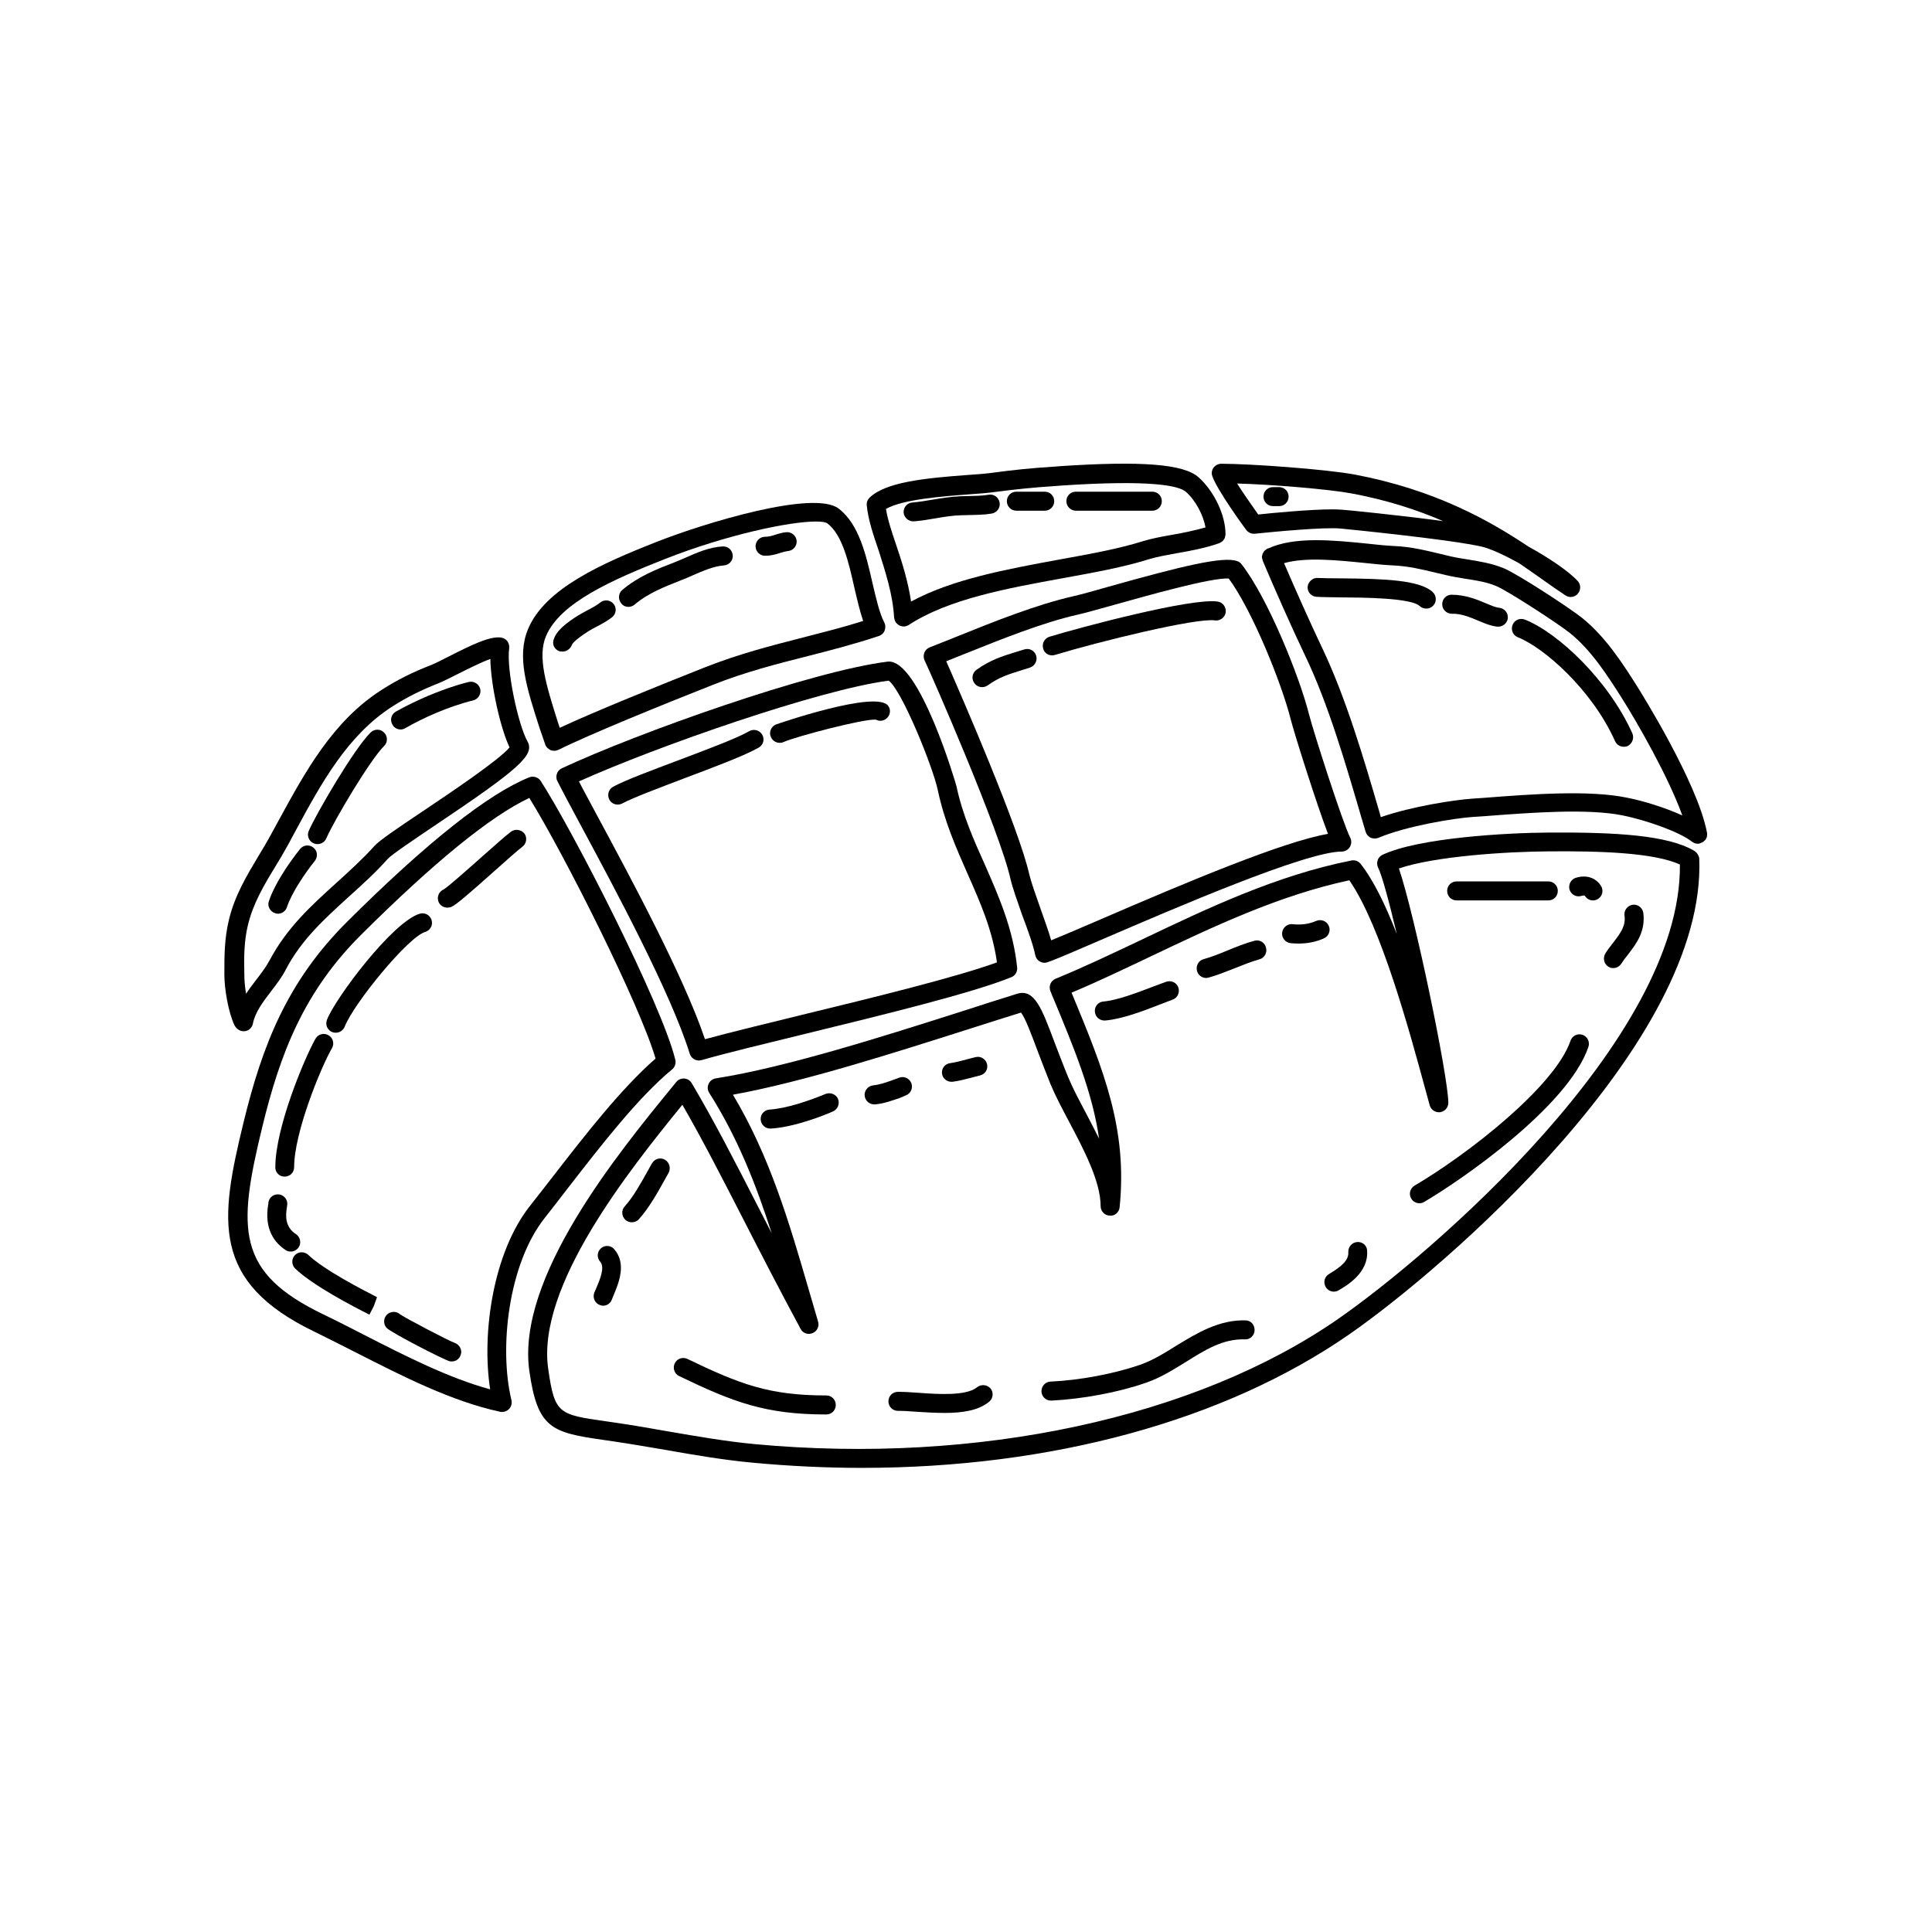 <?xml version="1.0" encoding="UTF-8"?>
<!-- Uploaded to: ICON Repo, www.iconrepo.com, Generator: ICON Repo Mixer Tools -->
<svg fill="#000000" width="800px" height="800px" version="1.1" viewBox="144 144 512 512" xmlns="http://www.w3.org/2000/svg">
 <g>
  <path d="m288.41 466.7c2.016-2.57 4.133-5.289 6.297-8.113 8.613-11.082 18.34-23.68 27.406-31.188 0.754-0.605 1.059-1.613 0.855-2.519-3.477-14.508-26.953-60.406-35.668-73.91-0.656-1.008-1.965-1.41-3.074-0.957-10.883 4.383-27.105 17.23-48.164 38.188-15.973 15.871-22.57 32.848-27.559 53.402-6.246 25.695-8.664 42.117 18.941 55.367 3.527 1.715 7.152 3.578 10.832 5.441 12.496 6.348 25.391 12.949 38.238 15.719 0.203 0.051 0.352 0.051 0.555 0.051 0.656 0 1.309-0.25 1.812-0.754 0.605-0.605 0.855-1.512 0.656-2.367-3.324-13.746-0.855-36.117 8.871-48.359zm-14.512 45.492c-11.035-3.023-22.32-8.766-33.25-14.359-3.727-1.914-7.356-3.777-10.934-5.492-23.125-11.133-22.824-22.469-16.223-49.625 4.785-19.699 11.082-35.922 26.199-50.984 19.348-19.246 34.309-31.438 44.586-36.273 9.523 15.418 29.371 55.016 33.453 69.074-9.117 7.961-18.59 20.152-26.953 30.934-2.168 2.82-4.281 5.492-6.297 8.062-9.777 12.34-12.898 33.754-10.582 48.664z"/>
  <path d="m397.48 352.39c-0.051-0.352-9.875-34.008-18.238-33.051-20.102 2.469-66.199 18.844-86.352 28.266-0.605 0.301-1.109 0.805-1.309 1.461-0.203 0.656-0.203 1.359 0.152 1.965 1.258 2.519 3.426 6.551 6.098 11.539 8.969 16.676 23.98 44.586 28.969 60.711 0.352 1.059 1.309 1.762 2.418 1.762 0.203 0 0.453-0.051 0.707-0.102 6.648-1.914 16.977-4.383 27.859-7.055 20.605-5.039 43.934-10.73 54.211-14.914 1.059-0.402 1.664-1.461 1.562-2.57-1.059-10.227-4.836-18.742-8.465-27.055-2.981-6.598-6.004-13.398-7.613-20.957zm-40.961 60.559c-9.723 2.367-18.992 4.637-25.695 6.449-5.691-16.828-19.949-43.227-28.566-59.246-1.914-3.629-3.629-6.699-4.836-9.07 20.859-9.371 63.633-24.285 82.07-26.703 3.375 2.266 11.738 22.773 13.047 29.07 1.715 8.113 4.785 15.113 7.809 21.965 3.426 7.707 6.648 15.012 7.859 23.629-10.676 3.883-32.391 9.223-51.688 13.906z"/>
  <path d="m592.91 369.42c-7.106-4.082-20.504-4.887-38.34-4.785-11.082 0.051-34.562 1.359-44.184 5.894-0.605 0.301-1.109 0.805-1.309 1.461-0.203 0.656-0.152 1.359 0.152 1.965 0.957 1.863 2.871 8.867 4.938 17.582-2.922-7.559-6.144-14.207-9.574-18.59-0.605-0.754-1.562-1.109-2.469-0.906-19.801 3.93-37.988 12.594-55.52 20.957-7.961 3.777-15.469 7.356-22.871 10.379-0.605 0.25-1.109 0.754-1.359 1.359s-0.25 1.309 0 1.914l0.402 1.008c5.945 14.258 10.73 25.844 12.496 38.09-1.16-2.316-2.367-4.637-3.527-6.852-1.812-3.426-3.527-6.648-4.684-9.473-1.41-3.426-2.57-6.551-3.629-9.27-3.324-8.867-5.289-14.207-9.875-12.797-4.383 1.359-9.27 2.922-14.41 4.586-20.859 6.648-46.805 14.914-65.445 17.836-0.855 0.152-1.562 0.656-1.914 1.461-0.352 0.754-0.301 1.664 0.152 2.367 7.559 11.891 12.395 24.285 16.574 37.23-1.008-1.965-2.016-3.93-3.023-5.894-6.551-12.797-12.242-23.879-18.188-33.906-0.402-0.707-1.16-1.16-1.965-1.211-0.855-0.051-1.613 0.301-2.117 0.906l-1.109 1.359c-14.461 17.684-41.312 50.582-37.836 75.219 2.168 15.215 5.844 16.324 19.648 18.289l2.769 0.402c4.484 0.656 9.02 1.461 13.551 2.215 7.656 1.359 15.617 2.719 23.375 3.426 9.723 0.906 19.348 1.359 28.816 1.359 50.078 0 96.078-12.445 129.18-35.418 24.688-17.129 94.715-77.133 92.699-126.15-0.141-0.754-0.645-1.559-1.402-2.012zm-94.262 124.09c-37.836 26.25-95.625 38.691-154.62 33.199-7.559-0.707-15.367-2.066-22.973-3.375-4.586-0.805-9.168-1.613-13.652-2.266l-2.769-0.402c-12.645-1.812-13.652-1.914-15.367-14.008-3.074-21.816 21.41-52.496 35.57-69.879 5.238 9.07 10.379 19.094 16.223 30.48 4.684 9.168 9.574 18.641 15.113 28.918 0.605 1.16 1.965 1.613 3.176 1.109s1.812-1.812 1.461-3.023l-2.418-8.262c-5.289-18.188-10.328-35.418-20.152-51.891 18.641-3.375 42.824-11.133 62.473-17.383 4.938-1.562 9.621-3.074 13.855-4.383 1.059 1.258 2.719 5.644 4.18 9.574 1.059 2.769 2.266 5.996 3.68 9.473 1.258 3.023 3.023 6.348 4.887 9.875 3.93 7.406 8.363 15.871 8.363 22.371 0 1.359 1.059 2.469 2.418 2.519 1.309 0.152 2.519-0.906 2.621-2.266 2.066-20.656-4.082-35.973-12.746-56.828 6.75-2.82 13.602-6.098 20.809-9.523 16.828-8.012 34.207-16.273 52.801-20.254 8.312 11.941 15.871 39.699 20 54.863l1.309 4.785c0.352 1.211 1.562 1.965 2.769 1.812 1.258-0.203 2.168-1.258 2.168-2.519-0.102-7.305-8.918-49.777-13.098-62.07 9.371-3.223 28.465-4.484 39.902-4.535 13.25-0.102 27.508 0.301 34.562 3.477 0.496 46.605-66.715 103.89-90.543 120.41z"/>
  <path d="m288.46 341.2c0.203 0.707 0.754 1.258 1.41 1.562 0.301 0.152 0.656 0.203 1.008 0.203 0.402 0 0.754-0.102 1.109-0.25 8.414-4.18 27.305-11.84 40.809-17.18 8.613-3.426 17.078-5.594 25.242-7.656 6.144-1.562 12.543-3.223 18.895-5.34 0.707-0.25 1.258-0.754 1.512-1.461 0.25-0.707 0.25-1.461-0.102-2.117-1.309-2.519-2.168-6.398-3.125-10.43-1.664-7.305-3.527-15.617-8.969-19.75-6.551-5.039-35.668 3.879-47.961 8.715-14.914 5.844-29.824 12.496-34.309 23.125-3.125 7.305-0.402 15.719 3.023 26.348zm0.25-28.664c3.777-8.867 17.633-14.914 31.539-20.402 16.375-6.449 33-9.926 39.953-9.926 1.512 0 2.621 0.152 3.074 0.504 3.981 3.023 5.644 10.379 7.106 16.879 0.754 3.223 1.461 6.297 2.367 8.969-5.238 1.664-10.48 2.973-15.922 4.383-8.312 2.117-16.93 4.332-25.895 7.859-12.344 4.887-29.172 11.688-38.594 16.07l-0.504-1.512c-3.023-9.625-5.492-17.285-3.125-22.824z"/>
  <path d="m418.34 397.08c0.152 0.707 0.555 1.359 1.211 1.715 0.402 0.25 0.855 0.352 1.258 0.352 0.25 0 0.555-0.051 0.805-0.152 2.117-0.707 7.457-3.023 14.812-6.195 18.742-8.062 53.605-23.125 63.129-23.125 0.855 0 1.715-0.453 2.168-1.211 0.453-0.754 0.504-1.664 0.102-2.469-1.965-3.828-9.723-27.961-10.934-32.746-2.519-9.977-10.934-30.883-17.887-39.75-0.301-0.402-0.707-0.656-1.16-0.805-3.727-1.309-14.41 1.258-34.109 6.801-4.082 1.16-7.508 2.117-9.32 2.519-9.574 2.168-20.758 6.602-30.582 10.578-2.57 1.008-5.09 2.016-7.457 2.973-0.656 0.25-1.16 0.754-1.41 1.41s-0.25 1.41 0.051 2.016c1.664 3.426 19.902 45.09 22.773 57.938 0.504 2.215 1.762 5.742 3.074 9.523 1.512 3.926 3.074 8.41 3.477 10.629zm-23.578-77.84c1.613-0.656 3.324-1.309 5.039-2.016 9.672-3.879 20.605-8.262 29.773-10.328 1.863-0.402 5.34-1.41 9.574-2.57 7.961-2.215 25.895-7.356 30.48-7.004 6.246 8.465 14.008 27.762 16.375 37.129 1.008 3.981 6.801 22.32 9.926 30.531-11.891 2.066-36.777 12.496-61.465 23.176-4.938 2.117-9.168 3.93-11.891 5.039-0.707-2.469-1.812-5.543-2.871-8.516-1.211-3.426-2.469-7.004-2.922-8.918-2.723-12.188-17.734-46.801-22.02-56.523z"/>
  <path d="m596.13 366.24c0.051-0.152 0.152-0.25 0.203-0.402 0.051-0.152 0-0.301 0.051-0.453 0-0.203 0.051-0.352 0-0.555v-0.102c-2.469-13.352-17.938-37.887-18.59-38.945-3.68-5.793-8.262-13.047-14.66-18.137-3.176-2.519-16.777-11.438-20.605-13.047-3.023-1.258-6.297-1.812-9.422-2.316-1.613-0.25-3.223-0.504-4.734-0.855l-2.519-0.605c-4.031-0.957-7.809-1.914-12.293-2.117-2.168-0.102-4.684-0.352-7.356-0.656-9.02-0.906-19.195-1.914-26.148 1.309h-0.051-0.051c-0.051 0-0.051 0-0.102 0.051-0.152 0.051-0.25 0.203-0.352 0.25-0.152 0.102-0.301 0.203-0.402 0.301-0.102 0.102-0.203 0.25-0.25 0.402-0.102 0.152-0.203 0.25-0.25 0.402-0.051 0.152-0.051 0.301-0.102 0.453s-0.102 0.301-0.051 0.504c0 0.152 0.051 0.301 0.102 0.453 0.051 0.152 0.051 0.301 0.102 0.453 2.82 6.699 7.707 17.785 11.234 25.141 6.098 12.695 10.781 28.766 14.914 42.926l1.109 3.727c0.203 0.707 0.707 1.258 1.309 1.562 0.656 0.301 1.41 0.301 2.066 0.051 7.559-3.176 20.051-5.188 25.09-5.543l3.727-0.25c11.891-0.906 26.703-2.016 35.922-0.152 6.047 1.211 15.062 4.332 18.34 6.953h0.051c0.453 0.352 0.957 0.555 1.512 0.555 0.152 0 0.301 0 0.453-0.051 0.102 0 0.203-0.102 0.352-0.152 0.152-0.051 0.301-0.102 0.402-0.152 0.203-0.102 0.402-0.25 0.555-0.453 0.051-0.051 0.152-0.102 0.203-0.152 0 0 0-0.051 0.051-0.102 0.09 0.062 0.141-0.141 0.191-0.293zm-58.441-10.832-3.68 0.254c-4.332 0.301-15.617 1.965-24.082 4.887l-0.301-1.109c-4.18-14.359-8.969-30.582-15.215-43.68-3.074-6.449-7.254-15.82-10.125-22.52 5.793-1.664 14.359-0.754 21.363-0.051 2.769 0.301 5.391 0.555 7.656 0.656 3.981 0.203 7.406 1.008 11.336 1.965l2.57 0.605c1.664 0.402 3.375 0.656 5.09 0.957 2.973 0.453 5.844 0.906 8.262 1.965 3.125 1.309 16.426 9.977 19.445 12.395 5.691 4.535 10.027 11.387 13.551 16.879 4.484 7.106 12.594 21.262 16.273 31.488-4.586-2.066-10.328-3.879-14.812-4.734-9.926-2.019-25.09-0.914-37.332 0.043z"/>
  <path d="m208.55 417.28h0.352c1.059-0.152 1.914-0.957 2.117-2.016 0.605-3.023 2.621-5.691 4.785-8.516 1.41-1.863 2.922-3.777 3.981-5.894 4.133-7.859 10.176-13.301 16.574-19.145 3.477-3.125 7.055-6.348 10.43-10.125 1.059-1.16 7.004-5.141 12.293-8.715 22.773-15.266 26.703-18.844 24.688-22.418-2.469-4.484-5.594-18.941-4.836-24.637 0.102-0.656-0.102-1.359-0.504-1.914-0.402-0.555-1.059-0.855-1.715-0.957-3.023-0.352-7.758 1.965-14.008 5.141-1.863 0.957-3.477 1.762-4.484 2.168-4.734 1.812-8.969 3.93-13.047 6.551-13 8.262-20.305 21.766-27.406 34.762l-2.117 3.879c-1.008 1.863-2.117 3.68-3.176 5.441-3.074 5.141-6.297 10.48-7.809 16.879-1.211 4.988-1.211 9.574-1.211 14.461 0 3.93 1.109 10.277 2.719 13.551 0.562 1 1.469 1.504 2.375 1.504zm1.16-28.16c1.359-5.644 4.18-10.43 7.254-15.469 1.109-1.812 2.215-3.68 3.273-5.594l2.117-3.93c6.75-12.496 13.754-25.34 25.695-32.949 3.777-2.418 7.758-4.383 12.141-6.098 1.109-0.453 2.922-1.359 4.938-2.367 2.215-1.109 6.144-3.125 8.816-4.082 0.152 7.203 2.672 18.34 5.09 23.426-2.469 3.125-15.469 11.891-22.621 16.676-7.508 5.039-11.84 7.961-13.199 9.473-3.223 3.578-6.699 6.699-10.078 9.773-6.75 6.098-13.098 11.891-17.684 20.504-0.906 1.715-2.168 3.375-3.527 5.141-0.957 1.211-1.863 2.469-2.719 3.727-0.301-1.812-0.453-3.68-0.453-5.039-0.102-4.68-0.102-8.809 0.957-13.191z"/>
  <path d="m380.95 307.7c0 0.051 0.051 0.102 0.051 0.152 0 0.152 0.051 0.301 0.102 0.453 0.051 0.152 0.102 0.352 0.203 0.453 0.051 0.051 0.051 0.102 0.051 0.152 0.051 0.051 0.102 0.102 0.152 0.152 0.203 0.25 0.402 0.402 0.605 0.555 0.102 0.051 0.152 0.102 0.25 0.152 0.352 0.152 0.707 0.25 1.059 0.25h0.152c0.402 0 0.805-0.152 1.16-0.352 0.051 0 0.102 0 0.102-0.051 10.48-6.852 25.895-9.672 40.859-12.395 8.312-1.512 16.121-2.922 22.672-4.988 2.117-0.656 4.684-1.109 7.406-1.613 3.527-0.605 7.457-1.309 11.336-2.672 0.051 0 0.051-0.051 0.102-0.051 0.152-0.051 0.301-0.152 0.453-0.25 0.102-0.102 0.25-0.152 0.352-0.25 0.102-0.102 0.203-0.25 0.301-0.402 0.102-0.152 0.203-0.25 0.25-0.402 0.051-0.152 0.102-0.301 0.102-0.453 0.051-0.152 0.102-0.352 0.102-0.504v-0.102c0-5.039-3.023-11.387-7.152-15.062-3.93-3.477-14.965-4.383-36.828-2.922l-1.211 0.102c-5.844 0.352-11.336 0.906-16.777 1.664-1.562 0.203-3.777 0.402-6.297 0.555-11.688 0.855-21.766 1.914-26.047 5.996-0.555 0.555-0.855 1.309-0.754 2.066 0.352 3.777 1.715 7.758 3.176 12.043 1.703 5.43 3.719 11.426 4.07 17.723zm19.902-32.695c2.672-0.203 4.988-0.352 6.648-0.605 5.34-0.707 10.68-1.258 16.426-1.613l1.211-0.102c24.082-1.613 31.336 0.051 33.152 1.664 2.57 2.266 4.586 6.144 5.188 9.422-2.871 0.805-5.742 1.41-8.613 1.914-2.871 0.504-5.644 1.008-8.062 1.762-6.246 1.965-13.957 3.375-22.066 4.836-13.957 2.57-28.312 5.188-39.297 11.133-0.805-5.441-2.418-10.48-3.93-14.965-1.16-3.426-2.266-6.699-2.719-9.574 4.379-2.562 15.312-3.367 22.062-3.871z"/>
  <path d="m474.26 284.43c0.555 0.707 1.359 1.109 2.316 1.008 4.887-0.504 18.488-1.812 22.773-1.359 1.211 0.102 29.473 2.922 37.535 4.836 2.117 0.504 5.844 2.215 9.672 4.332 2.215 1.512 4.231 2.922 6.144 4.281 2.266 1.613 4.281 3.023 6.195 4.281 0.402 0.25 0.906 0.402 1.359 0.402 0.707 0 1.41-0.301 1.914-0.906 0.805-0.957 0.805-2.418-0.051-3.324-2.469-2.672-7.809-6.246-13.047-9.117-10.328-6.902-24.738-15.062-45.996-19.094-7.91-1.461-27.859-2.871-35.418-2.871-0.805 0-1.562 0.402-2.066 1.059-0.453 0.656-0.605 1.512-0.301 2.266 1.258 3.625 8.16 13.148 8.969 14.207zm27.859-9.676c9.473 1.762 17.48 4.383 24.336 7.356-11.387-1.562-25.797-2.973-26.652-3.023-0.707-0.051-1.664-0.102-2.719-0.102-5.844 0-15.871 0.957-19.648 1.359-1.762-2.469-3.981-5.691-5.594-8.211 9.27 0.254 24.332 1.516 30.277 2.621z"/>
  <path d="m279.39 364.43c-1.309 0.957-4.231 3.578-7.656 6.602-3.629 3.223-9.168 8.16-10.227 8.715-1.258 0.555-1.812 2.066-1.258 3.324 0.402 0.906 1.309 1.461 2.316 1.461 0.352 0 0.707-0.051 1.059-0.203 1.309-0.605 4.031-2.922 11.488-9.574 3.023-2.719 6.195-5.492 7.305-6.348 1.109-0.805 1.359-2.418 0.555-3.527-0.91-1.055-2.473-1.305-3.582-0.449z"/>
  <path d="m232.08 417.53c0.301 0.102 0.605 0.152 0.906 0.152 1.008 0 1.965-0.605 2.367-1.613 2.418-6.195 16.828-23.781 21.312-25.09 1.359-0.402 2.117-1.812 1.715-3.125-0.402-1.359-1.812-2.117-3.125-1.715-7.203 2.117-22.371 22.371-24.586 28.062-0.555 1.363 0.102 2.824 1.41 3.328z"/>
  <path d="m219.43 455.82c1.41 0 2.519-1.109 2.519-2.519 0-9.117 7.004-26.25 10.027-31.539 0.707-1.211 0.25-2.769-0.957-3.426-1.211-0.707-2.769-0.25-3.426 0.957-2.922 5.188-10.629 23.527-10.629 34.008-0.055 1.41 1.055 2.519 2.465 2.519z"/>
  <path d="m222.41 471.04c-2.871-1.863-2.769-4.785-2.367-7.152 0-0.152 0.102-0.707 0.102-0.855 0-1.41-1.16-2.519-2.519-2.519-1.41 0-2.519 1.109-2.519 2.519-1.211 6.852 1.812 10.43 4.586 12.242 0.402 0.301 0.906 0.402 1.359 0.402 0.805 0 1.613-0.402 2.117-1.16 0.754-1.16 0.398-2.719-0.758-3.477z"/>
  <path d="m222.15 476.63c-0.957 1.008-0.906 2.621 0.102 3.578 4.836 4.586 15.367 10.027 19.648 12.191l1.16-2.266 0.855-2.367c-3.426-1.762-13.906-7.106-18.188-11.184-1.008-0.961-2.621-0.961-3.578 0.047z"/>
  <path d="m264.47 499.86c-1.512-0.504-12.949-6.5-14.461-7.559-0.957-0.855-2.418-0.855-3.426 0.051-1.008 0.957-1.059 2.57-0.102 3.578 1.211 1.258 15.113 8.414 16.676 8.816 0.203 0.051 0.402 0.051 0.605 0.051 1.109 0 2.066-0.754 2.367-1.863 0.406-1.262-0.398-2.621-1.66-3.074z"/>
  <path d="m570.18 400.15c0.402 0.301 0.906 0.402 1.359 0.402 0.805 0 1.613-0.402 2.117-1.16 0.555-0.855 1.16-1.664 1.812-2.469 2.168-2.82 4.637-6.047 4.031-10.984-0.203-1.359-1.461-2.367-2.82-2.168-1.359 0.203-2.367 1.461-2.168 2.82 0.352 2.719-0.855 4.434-3.023 7.254-0.707 0.906-1.41 1.812-2.016 2.769-0.754 1.219-0.449 2.781 0.707 3.535z"/>
  <path d="m563.38 418.24c-1.309-0.453-2.719 0.25-3.176 1.562-4.133 12.09-27.105 30.027-41.312 38.391-1.211 0.707-1.613 2.266-0.906 3.426 0.453 0.805 1.309 1.258 2.168 1.258 0.453 0 0.855-0.102 1.258-0.352 9.574-5.594 38.09-25.191 43.527-41.059 0.457-1.363-0.246-2.773-1.559-3.227z"/>
  <path d="m503.68 473.15c-1.41 0.102-2.418 1.309-2.367 2.672 0.152 1.914-1.41 3.629-5.09 5.793-1.211 0.707-1.613 2.215-0.906 3.426 0.453 0.805 1.309 1.258 2.168 1.258 0.453 0 0.855-0.102 1.258-0.352 2.168-1.258 7.961-4.637 7.559-10.48-0.004-1.359-1.211-2.418-2.621-2.316z"/>
  <path d="m474.11 493.91c-7.055-0.203-12.898 3.375-18.438 6.75-3.223 2.016-6.246 3.879-9.574 5.039-6.852 2.367-15.922 4.082-23.68 4.434-1.41 0.051-2.469 1.258-2.418 2.621 0.051 1.359 1.16 2.418 2.519 2.418h0.102c8.16-0.402 17.785-2.168 25.09-4.734 3.828-1.309 7.254-3.477 10.531-5.492 5.09-3.176 9.824-6.195 15.668-5.996 1.359 0.102 2.57-1.059 2.57-2.469-0.004-1.414-0.961-2.519-2.371-2.57z"/>
  <path d="m402.92 511.64c-2.82 2.316-10.176 1.863-15.566 1.461-2.016-0.152-3.828-0.25-5.391-0.25-1.41 0-2.519 1.109-2.519 2.519s1.109 2.519 2.519 2.519c1.461 0 3.176 0.102 5.039 0.25 2.418 0.152 4.887 0.301 7.356 0.301 4.586 0 8.918-0.605 11.789-2.973 1.059-0.855 1.211-2.469 0.352-3.527-0.91-1.008-2.473-1.16-3.578-0.301z"/>
  <path d="m363.02 513.81c-15.215 0-22.922-2.973-36.828-9.672-1.258-0.605-2.769-0.102-3.375 1.16-0.605 1.258-0.102 2.769 1.16 3.375 14.309 6.902 22.824 10.176 38.996 10.176 1.41 0 2.519-1.109 2.519-2.519-0.004-1.41-1.113-2.519-2.473-2.519z"/>
  <path d="m499.25 297.27c-2.519 0-4.637-0.051-5.996-0.102-1.258-0.152-2.57 0.957-2.719 2.316-0.102 1.41 0.957 2.57 2.316 2.672 1.461 0.102 3.68 0.102 6.297 0.152 6.098 0.051 18.742 0.102 21.109 2.316 0.504 0.453 1.109 0.656 1.715 0.656 0.656 0 1.359-0.25 1.863-0.805 0.957-1.008 0.855-2.621-0.152-3.578-3.477-3.227-13.098-3.531-24.434-3.629z"/>
  <path d="m541.37 305.08c-1.059-0.102-2.266-0.656-3.727-1.258-2.367-1.008-5.391-2.215-8.969-2.215-1.41 0-2.519 1.16-2.469 2.57 0 1.359 1.16 2.469 2.519 2.469h0.051c2.469-0.051 4.785 0.906 6.902 1.812 1.715 0.707 3.324 1.41 5.09 1.613h0.301c1.258 0 2.367-0.957 2.519-2.215 0.148-1.367-0.859-2.629-2.219-2.777z"/>
  <path d="m576.58 338.33c-6.348-14.105-19.699-26.652-28.465-30.129-1.309-0.504-2.769 0.102-3.273 1.41-0.504 1.309 0.102 2.769 1.41 3.273 6.852 2.719 19.598 13.805 25.746 27.508 0.402 0.957 1.359 1.512 2.316 1.512 0.352 0 0.707-0.051 1.059-0.203 1.207-0.648 1.762-2.113 1.207-3.371z"/>
  <path d="m418.59 317.73c-0.402-1.309-1.812-2.066-3.176-1.613l-2.316 0.707c-3.578 1.109-6.648 2.066-10.328 4.684-1.109 0.805-1.41 2.367-0.555 3.527 0.504 0.707 1.258 1.059 2.066 1.059 0.504 0 1.008-0.152 1.461-0.453 3.023-2.168 5.441-2.922 8.867-3.981l2.367-0.754c1.309-0.457 2.016-1.867 1.613-3.176z"/>
  <path d="m422.82 317.68c0.25 0 0.504-0.051 0.707-0.102 11.789-3.578 37.434-9.875 42.422-9.168 1.359 0.203 2.672-0.754 2.871-2.117 0.203-1.359-0.754-2.672-2.117-2.871-6.953-1.059-36.828 6.953-44.586 9.32-1.309 0.402-2.066 1.812-1.664 3.125 0.254 1.105 1.258 1.812 2.367 1.812z"/>
  <path d="m349.57 336.02c-1.258 0.555-1.863 2.066-1.258 3.324 0.402 0.957 1.359 1.512 2.316 1.512 0.352 0 0.707-0.051 1.008-0.203 3.426-1.512 21.262-6.195 24.484-5.945 0.805 0.453 1.812 0.402 2.621-0.152 1.16-0.805 1.461-2.367 0.656-3.477-2.973-4.379-29.574 4.84-29.828 4.941z"/>
  <path d="m342.52 337.78c-3.176 1.863-11.184 4.836-18.895 7.758-7.203 2.719-14.008 5.238-17.129 6.953-1.211 0.656-1.664 2.168-1.008 3.426 0.453 0.855 1.309 1.309 2.215 1.309 0.402 0 0.805-0.102 1.211-0.301 2.871-1.562 9.824-4.133 16.523-6.699 7.91-2.973 16.07-6.047 19.648-8.113 1.211-0.707 1.613-2.215 0.906-3.426-0.754-1.207-2.266-1.609-3.473-0.906z"/>
  <path d="m250.16 337.32c0.402 0 0.855-0.102 1.258-0.352 4.332-2.519 11.336-5.742 17.984-7.356 1.359-0.352 2.168-1.715 1.863-3.023-0.352-1.359-1.715-2.168-3.023-1.863-7.152 1.762-14.711 5.238-19.348 7.859-1.211 0.707-1.613 2.215-0.906 3.426 0.461 0.855 1.266 1.309 2.172 1.309z"/>
  <path d="m227.14 367.5c0.352 0.152 0.656 0.203 1.008 0.203 0.957 0 1.914-0.555 2.316-1.512 2.016-4.637 11.586-20.809 15.316-24.484 1.008-0.957 1.008-2.57 0-3.578-0.957-1.008-2.57-1.008-3.578 0-4.434 4.383-14.359 21.461-16.375 26.047-0.551 1.258 0.004 2.769 1.312 3.324z"/>
  <path d="m216.86 385.99c0.25 0.102 0.555 0.152 0.805 0.152 1.059 0 2.016-0.656 2.367-1.715 1.258-3.828 4.785-9.02 7.406-12.293 0.855-1.109 0.707-2.672-0.402-3.527-1.059-0.855-2.672-0.707-3.527 0.402-3.023 3.777-6.801 9.371-8.262 13.855-0.453 1.262 0.305 2.672 1.613 3.125z"/>
  <path d="m293.09 316.67c1.059 0 2.066-0.707 2.469-1.762 0.102-0.301 0.754-1.309 4.383-3.629 0.707-0.453 1.461-0.855 2.266-1.258 1.41-0.754 2.82-1.512 4.031-2.469 1.059-0.855 1.258-2.469 0.352-3.527-0.855-1.059-2.469-1.211-3.527-0.352-0.855 0.707-1.965 1.309-3.223 1.965-0.906 0.504-1.812 0.957-2.621 1.461-3.023 1.914-5.894 4.031-6.551 6.602-0.352 1.309 0.453 2.57 1.715 2.922 0.254-0.004 0.457 0.047 0.707 0.047z"/>
  <path d="m310.52 304.83c0.605 0 1.16-0.203 1.664-0.605 3.578-3.074 8.211-4.836 12.293-6.449 1.059-0.402 2.117-0.855 3.223-1.359 2.672-1.16 5.441-2.367 8.113-2.57 1.41-0.102 2.469-1.258 2.367-2.672-0.102-1.359-1.16-2.418-2.672-2.367-3.527 0.203-6.75 1.613-9.824 2.973-1.008 0.453-2.016 0.855-2.973 1.258-4.484 1.715-9.523 3.68-13.805 7.305-1.059 0.906-1.16 2.519-0.25 3.578 0.449 0.609 1.156 0.91 1.863 0.91z"/>
  <path d="m346.75 291.28c1.664 0 2.922-0.402 4.031-0.754 0.656-0.203 1.309-0.402 2.117-0.504 1.359-0.152 2.367-1.41 2.215-2.769s-1.461-2.367-2.769-2.215c-1.109 0.102-2.066 0.402-2.973 0.707-0.957 0.301-1.715 0.504-2.621 0.504-1.41 0-2.519 1.16-2.519 2.519 0 1.352 1.109 2.512 2.519 2.512z"/>
  <path d="m385.99 282.16h0.203c1.914-0.152 3.828-0.453 5.793-0.805 2.316-0.402 4.535-0.754 6.699-0.805l1.914-0.051c2.066-0.051 4.18-0.051 6.246-0.402 1.359-0.25 2.316-1.562 2.066-2.922s-1.512-2.316-2.922-2.066c-1.664 0.301-3.578 0.301-5.441 0.352l-2.016 0.051c-2.519 0.102-4.988 0.504-7.406 0.906-1.762 0.301-3.578 0.605-5.34 0.754-1.41 0.102-2.418 1.309-2.316 2.719 0.152 1.262 1.262 2.269 2.519 2.269z"/>
  <path d="m413.35 279.34h7.508c1.41 0 2.519-1.109 2.519-2.519s-1.109-2.519-2.519-2.519h-7.508c-1.41 0-2.519 1.109-2.519 2.519 0.004 1.41 1.109 2.519 2.519 2.519z"/>
  <path d="m429.12 279.34h20.254c1.41 0 2.519-1.109 2.519-2.519s-1.109-2.519-2.519-2.519h-20.254c-1.41 0-2.519 1.109-2.519 2.519 0.004 1.41 1.16 2.519 2.519 2.519z"/>
  <path d="m481.36 278.13h1.613c1.41 0 2.519-1.109 2.519-2.519s-1.109-2.519-2.519-2.519h-1.613c-1.41 0-2.519 1.109-2.519 2.519s1.109 2.519 2.519 2.519z"/>
  <path d="m320.2 451.34c-1.211-0.707-2.719-0.25-3.426 0.957l-0.957 1.715c-1.863 3.375-4.031 7.254-6.246 9.672-0.957 1.008-0.855 2.621 0.152 3.578 0.504 0.453 1.109 0.656 1.715 0.656 0.656 0 1.359-0.25 1.863-0.805 2.621-2.871 4.938-7.004 6.953-10.629l0.957-1.715c0.602-1.211 0.195-2.773-1.012-3.43z"/>
  <path d="m303.27 474.81c-1.059 0.906-1.16 2.519-0.203 3.578 1.258 1.461 0 4.535-1.059 7.004l-0.504 1.16c-0.504 1.309 0.102 2.769 1.41 3.273 0.301 0.102 0.605 0.203 0.906 0.203 1.008 0 1.965-0.605 2.316-1.613l0.453-1.109c1.41-3.375 3.527-8.465 0.152-12.293-0.852-1.008-2.465-1.109-3.473-0.203z"/>
  <path d="m362.77 433.91c-4.332 1.812-10.48 3.879-14.812 4.133-1.41 0.102-2.469 1.258-2.367 2.672 0.102 1.359 1.211 2.367 2.519 2.367h0.152c6.246-0.352 14.207-3.527 16.473-4.535 1.258-0.555 1.863-2.016 1.359-3.324-0.551-1.262-2.062-1.816-3.324-1.312z"/>
  <path d="m383.98 434.31c1.309-0.453 2.016-1.863 1.562-3.176-0.453-1.309-1.863-2.016-3.176-1.562l-1.512 0.555c-1.965 0.707-3.629 1.309-5.492 1.512-1.359 0.152-2.367 1.41-2.215 2.769 0.152 1.309 1.258 2.266 2.519 2.266h0.301c2.469-0.25 4.586-1.059 6.648-1.762z"/>
  <path d="m396.12 430.68h0.301c1.613-0.203 3.176-0.605 4.734-1.008 0.855-0.203 1.664-0.453 2.519-0.656 1.359-0.301 2.215-1.613 1.914-2.973-0.301-1.359-1.664-2.215-2.973-1.914-0.906 0.203-1.812 0.453-2.719 0.707-1.359 0.352-2.672 0.707-4.082 0.906-1.359 0.152-2.367 1.41-2.168 2.82 0.152 1.16 1.211 2.117 2.473 2.117z"/>
  <path d="m454.76 408.91c1.309-0.453 1.965-1.914 1.512-3.223-0.453-1.309-1.914-1.965-3.223-1.512-1.109 0.402-2.266 0.855-3.527 1.309-4.383 1.664-9.32 3.578-13.098 3.93-1.41 0.102-2.418 1.359-2.266 2.719 0.102 1.309 1.211 2.316 2.519 2.316h0.203c4.484-0.402 9.824-2.418 14.461-4.231 1.203-0.449 2.359-0.902 3.418-1.309z"/>
  <path d="m476.48 393.3c-2.469 0.656-4.836 1.613-7.152 2.57-2.168 0.906-4.231 1.715-6.348 2.316-1.359 0.352-2.117 1.762-1.762 3.125 0.301 1.109 1.309 1.863 2.418 1.863 0.203 0 0.453-0.051 0.656-0.102 2.418-0.656 4.684-1.613 6.902-2.469 2.266-0.906 4.383-1.762 6.551-2.367 1.359-0.352 2.117-1.762 1.762-3.074-0.305-1.41-1.719-2.215-3.027-1.863z"/>
  <path d="m496.12 389.32c-0.555-1.258-2.066-1.812-3.324-1.258-1.812 0.805-3.981 1.109-6.246 0.855-1.359-0.152-2.621 0.855-2.769 2.266-0.152 1.359 0.855 2.621 2.266 2.769 0.656 0.051 1.359 0.102 2.016 0.102 2.469 0 4.785-0.453 6.852-1.41 1.207-0.551 1.812-2.062 1.207-3.324z"/>
  <path d="m530.03 382.62h24.285c1.41 0 2.519-1.109 2.519-2.519s-1.109-2.519-2.519-2.519h-24.285c-1.41 0-2.519 1.109-2.519 2.519s1.109 2.519 2.519 2.519z"/>
  <path d="m563.13 381.41c0.754-0.203 0.855-0.051 0.906 0.051 0.504 0.754 1.309 1.16 2.117 1.16 0.453 0 0.957-0.152 1.359-0.402 1.16-0.754 1.512-2.316 0.754-3.477-1.41-2.168-3.879-2.973-6.648-2.117-1.309 0.402-2.066 1.812-1.664 3.176 0.453 1.309 1.863 2.066 3.176 1.609z"/>
 </g>
</svg>